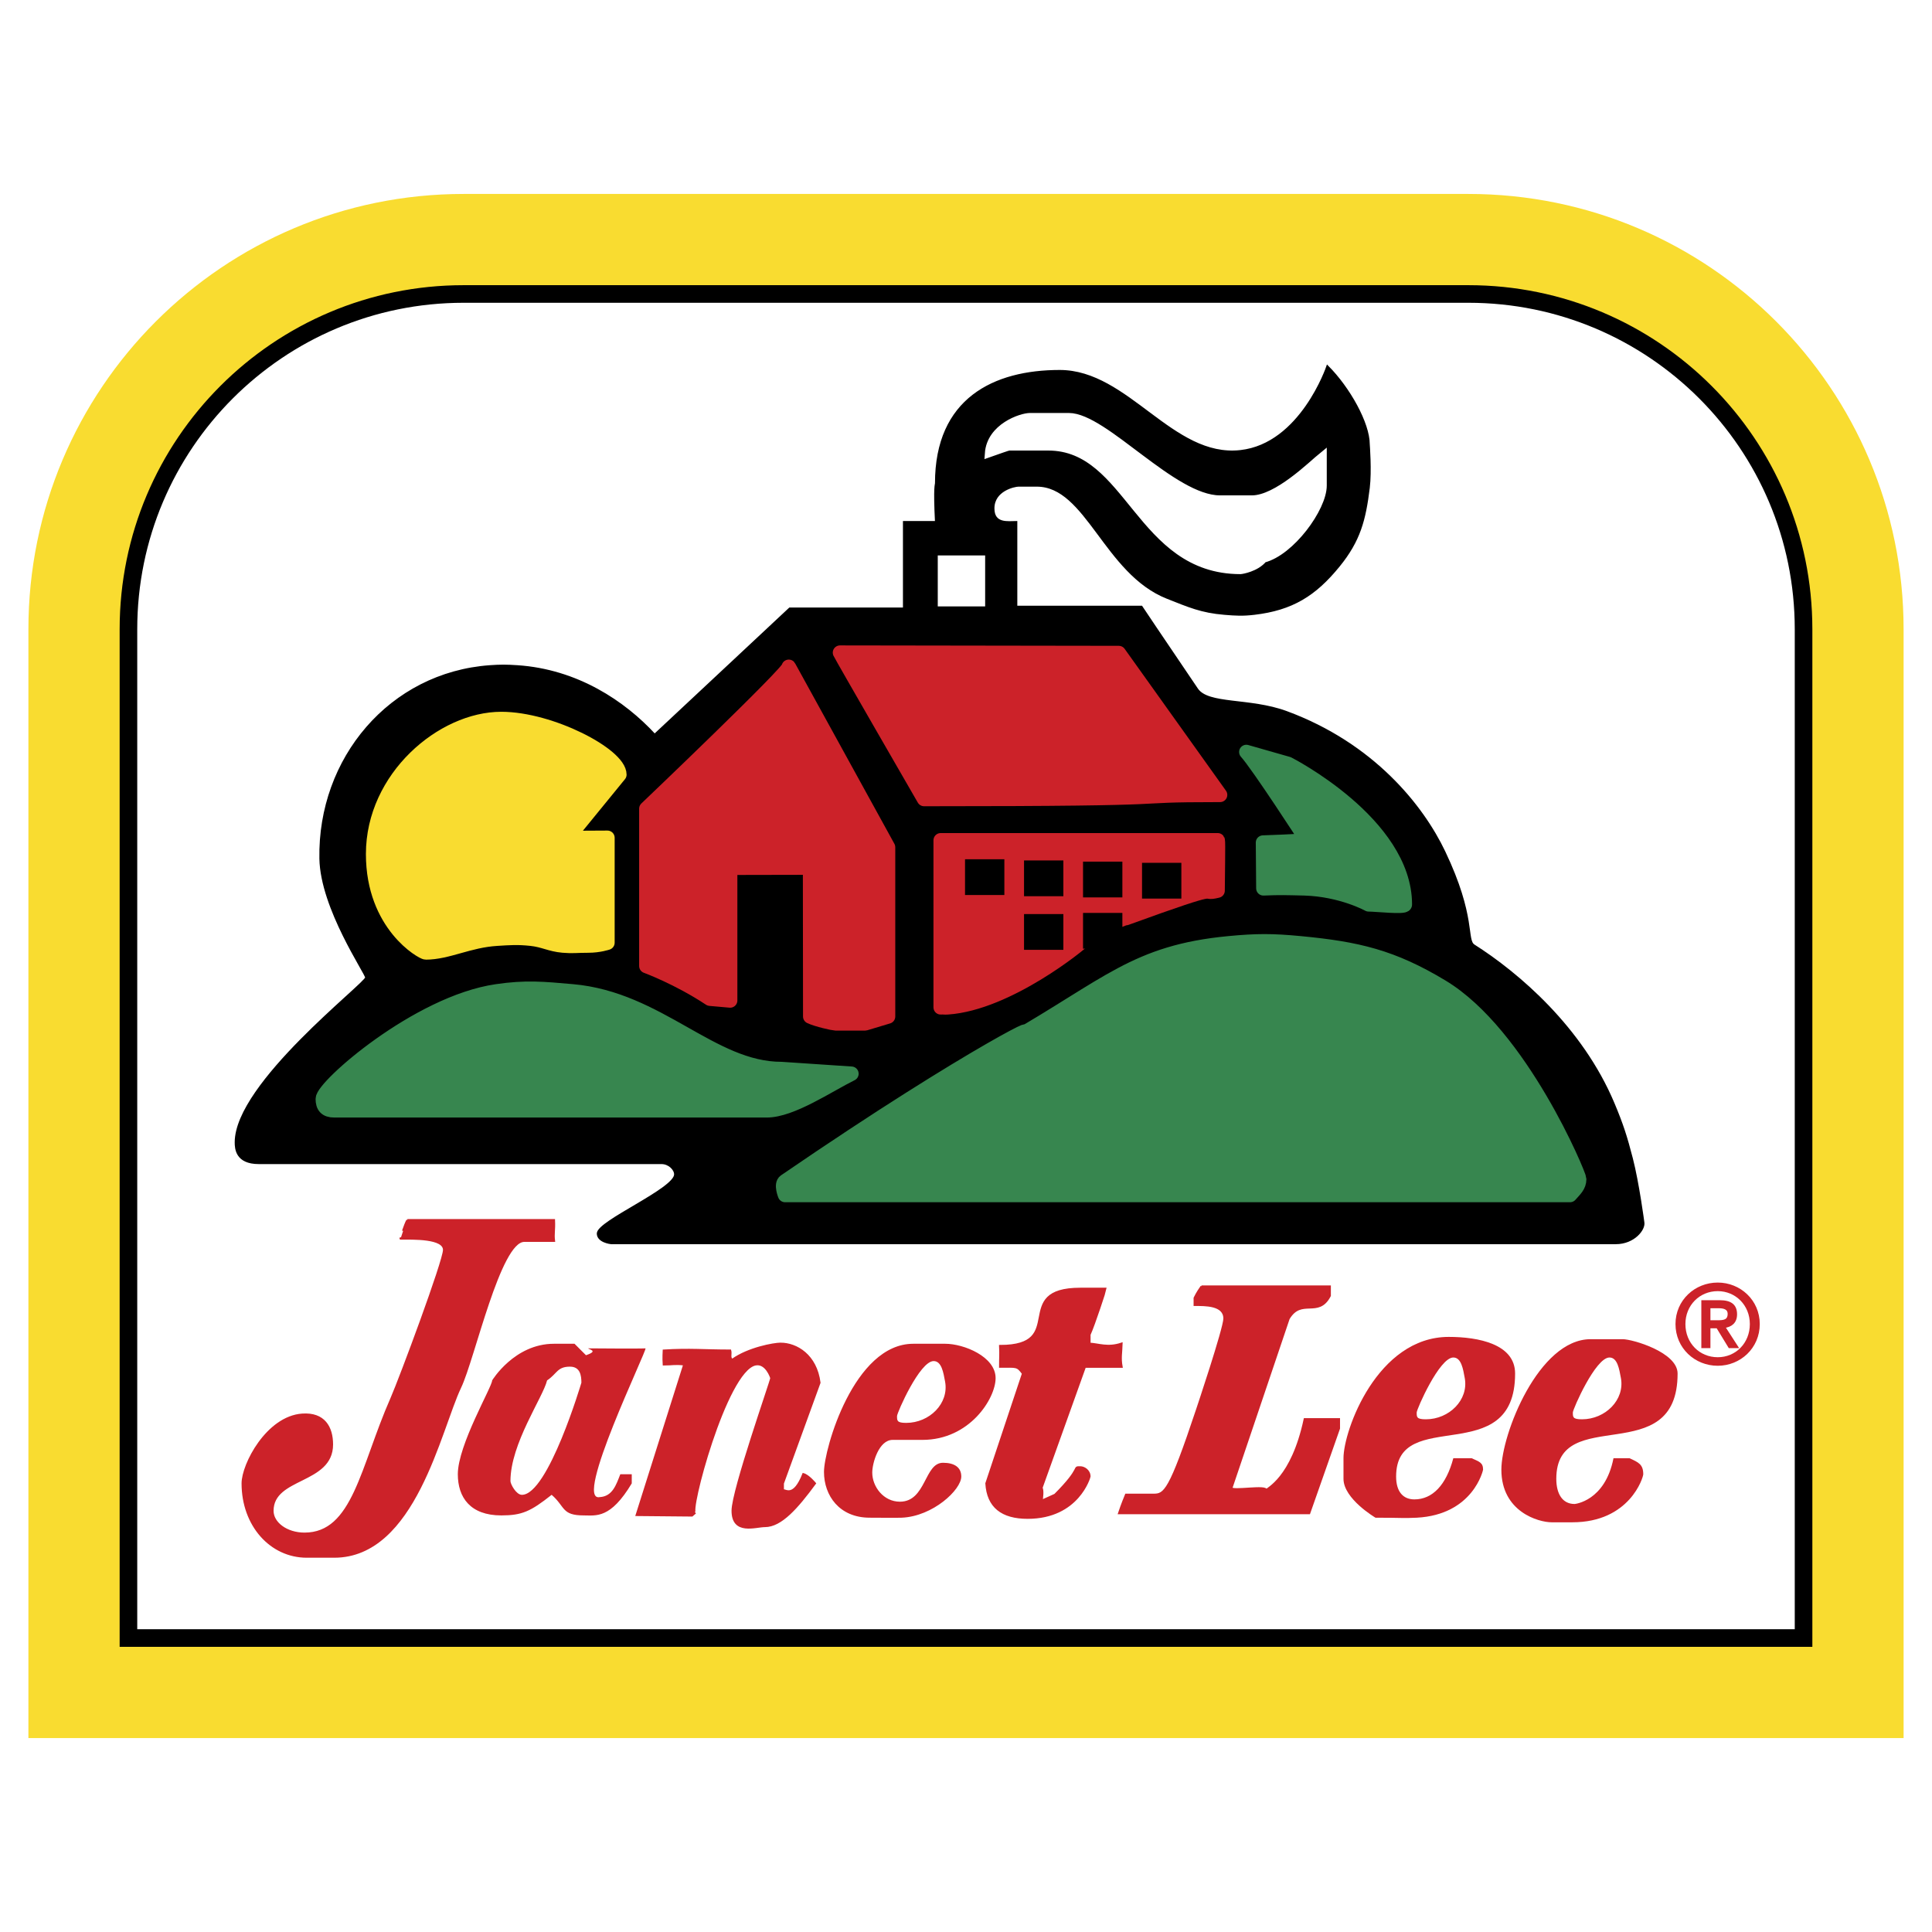 <svg xmlns="http://www.w3.org/2000/svg" width="2500" height="2500" viewBox="0 0 192.756 192.756"><g fill-rule="evenodd" clip-rule="evenodd"><path fill="#fff" d="M0 0h192.756v192.756H0V0z"/><path d="M146.5 19.35c23.982 0 43.422 19.443 43.422 43.424v110.632H2.834V62.774c0-23.98 19.439-43.424 43.422-43.424H146.5z" fill="#f9dc30"/><path d="M179.941 163.426H12.815V62.774c0-18.47 14.972-33.444 33.441-33.444H146.5c18.469 0 33.441 14.974 33.441 33.444v100.652z" fill="#fff" stroke="#000" stroke-width="1.756" stroke-miterlimit="2.613"/><path d="M132.439 36.569c2.146 2.147 4.111 5.664 4.111 7.764 0 0 .207 2.659 0 4.337-.398 3.217-.928 5.247-2.969 7.764-2.387 2.941-4.686 4.355-8.449 4.795-1.15.134-1.814.095-2.967 0-2.305-.189-3.559-.749-5.709-1.598-6.225-2.463-8.016-11.19-13.014-11.19h-1.826c-.389 0-2.514.435-2.514 2.284 0 1.644 1.508 1.37 2.283 1.37v8.45h12.494s1.777 2.67 5.545 8.219c1.096 1.621 5.229.936 8.904 2.283 8.678 3.197 13.586 9.385 15.754 13.928 3.129 6.554 2.104 8.812 2.969 9.362 4.406 2.804 10.744 8.205 13.92 15.767.873 2.078 1.264 3.299 1.826 5.48.633 2.449 1.15 6.381 1.15 6.381.121.674-.936 2.055-2.74 2.055H60.974c-.046 0-1.319-.152-1.319-.953 0-1.188 7.713-4.412 7.713-5.896 0-.525-.616-1.143-1.371-1.143H25.812c-2.215 0-2.283-1.438-2.283-2.055 0-5.867 13.014-15.822 13.014-16.439 0-.434-4.477-6.913-4.566-11.874-.177-9.966 6.953-18.468 16.896-19.18 1.066-.077 1.674-.071 2.74 0 5.959.398 10.658 3.547 13.7 6.85l13.481-12.603H90.2v-8.633h3.196c-.182-3.654 0-3.699 0-3.881 0-8.403 5.799-11.189 12.331-11.189 6.826 0 11.207 8.754 18.037 7.992 6.052-.674 8.675-8.447 8.675-8.447z" stroke="#000" stroke-width=".225" stroke-miterlimit="2.613"/><path d="M102.758 41.593h3.881c3.539 0 10.365 8.22 15.07 8.22h3.197c2.535 0 6.027-3.493 7.076-4.339v2.968c0 2.239-3.195 6.623-5.936 7.308-.73.914-2.191 1.141-2.283 1.141-10.115 0-11.051-12.33-19.18-12.33h-3.881c-.184 0-1.188.388-2.055.686.183-2.649 3.267-3.654 4.111-3.654z" fill="#fff" stroke="#fff" stroke-width=".78" stroke-miterlimit="2.613"/><path fill="#fff" stroke="#fff" stroke-width=".449" stroke-miterlimit="2.613" d="M98.064 60.277h-4.279V55.64h4.279v4.637z"/><path d="M128.508 76.213s11.654 5.927 11.654 14.033c0 .297-2.881-.017-3.611-.017 0 0-2.672-1.484-6.395-1.599-1.963-.045-2.396-.068-4.109 0l-.037-4.567s3.986-.137 4.375-.228c0 0-4.85-7.502-6.039-8.81l4.162 1.188zM129.699 94.111c5.75.545 9.211 1.357 14.156 4.336 7.873 4.746 13.701 18.77 13.701 19.182 0 .707-.457 1.072-.914 1.598H78.326s-.439-1.068 0-1.369c19.33-13.246 27.744-17.016 22.355-13.936 9.885-5.648 12.607-8.926 21.939-9.811 2.751-.262 4.331-.262 7.079 0zM49.558 98.906c2.908-.426 4.607-.258 7.535 0 8.652.756 13.888 7.752 20.875 7.752l6.979.467c-2.351 1.164-5.982 3.652-8.448 3.652H33.346c-.821 0-1.14-.387-1.14-1.141 0-1.255 9.478-9.581 17.352-10.73z" fill="#37864f" stroke="#37864f" stroke-width="1.44" stroke-linejoin="round" stroke-miterlimit="2.613"/><path d="M111.621 65.154l10.107 14.152c-10.982 0-.834.413-29.533.413 0 0-8.241-14.27-8.389-14.606l27.815.041zM78.696 66.526l9.905 18.004v16.886l-2.283.686H83.35c-.183 0-1.85-.365-2.512-.686l-.016-14.856s-4.687.016-7.975.016v13.243l-2.013-.178c-3.174-2.1-6.347-3.262-6.347-3.262V80.683s14.489-13.817 14.209-14.157zM121.492 83.835c.068.091-.012 3.699-.012 5.023-2.055.511 1.408-1.094-9.133 2.74-.182-.091-3.836 1.598-4.34 2.283-.137.207-7.426 6.208-13.469 6.621-.342.025-.388-.021-.686 0V83.835h27.64z" fill="#cc2229" stroke="#cc2229" stroke-width="1.44" stroke-linejoin="round" stroke-miterlimit="2.613"/><path d="M100.205 89.296h-3.924v-3.568h3.924v3.568zM106.092 89.415h-3.924v-3.568h3.924v3.568zM111.979 89.534h-3.924v-3.569h3.924v3.569zM117.865 89.652h-3.924v-3.568h3.924v3.568zM106.092 94.765h-3.924v-3.568h3.924v3.568zM111.979 94.649h-3.924v-3.567h3.924v3.567z"/><path d="M50.014 71.734c4.932 0 11.781 3.586 11.781 5.55l-5.16 6.323c1.211 0 3.97-.021 3.97-.021v10.466s-.819.286-1.915.286c-1.188 0-1.536.085-2.512 0-1.271-.108-1.929-.551-3.197-.684-1.328-.141-2.092-.084-3.424 0-2.807.174-4.887 1.37-7.078 1.37-.32 0-5.252-2.718-5.252-9.819.001-7.627 6.942-13.471 12.787-13.471z" fill="#f9dc30" stroke="#f9dc30" stroke-width="1.44" stroke-linejoin="round" stroke-miterlimit="2.613"/><path d="M171.379 136.068c2.156 0 3.998-1.674 3.998-3.967 0-2.271-1.842-3.945-3.998-3.945-2.178 0-4.02 1.674-4.02 3.945 0 2.294 1.842 3.967 4.02 3.967z" fill="#cc2229" stroke="#cc2229" stroke-width=".39" stroke-miterlimit="2.613"/><path d="M168.154 132.102c0-1.873 1.414-3.285 3.225-3.285 1.789 0 3.203 1.412 3.203 3.285 0 1.906-1.414 3.309-3.203 3.309-1.811-.001-3.225-1.403-3.225-3.309z" fill="#fff"/><path d="M170.541 132.418h.795l1.205 1.977h.773l-1.297-2.01c.67-.084 1.182-.439 1.182-1.256 0-.9-.533-1.299-1.611-1.299h-1.738v4.564h.691v-1.976z" fill="#cc2229" stroke="#cc2229" stroke-width=".216" stroke-miterlimit="2.613"/><path d="M170.541 131.83v-1.414h.941c.482 0 .994.105.994.67 0 .701-.523.744-1.107.744h-.828z" fill="#fff" stroke="#cc2229" stroke-width=".216" stroke-miterlimit="2.613"/><path d="M144.998 135.438c-1.393 0-3.654 5.162-3.654 5.482 0 .455-.021.684.914.684 2.33 0 4.281-1.941 3.881-4.109-.164-.903-.342-2.057-1.141-2.057zm-.457-2.055c2.947 0 6.621.709 6.621 3.654 0 9.658-11.871 3.129-11.871 10.275 0 1.529.707 2.283 1.826 2.283 1.803 0 3.174-1.439 3.881-4.109h1.826c.754.342 1.143.434 1.143 1.141 0 .045-.982 4.498-6.623 4.795-1.461.068-1.346 0-4.109 0 0 0-3.195-1.873-3.195-3.881v-2.055c-.001-2.785 3.378-12.103 10.501-12.103z" fill="#cc2229"/><path d="M160.576 135.438c-1.393 0-3.652 5.162-3.652 5.482 0 .455-.023.684.912.684 2.33 0 4.281-1.941 3.883-4.109-.168-.903-.344-2.057-1.143-2.057zm-1.879-1.827h3.197c.982 0 5.48 1.303 5.48 3.426 0 9.705-12.102 2.922-12.102 10.504 0 1.506.615 2.512 1.826 2.512.021 0 3.037-.275 3.881-4.566h1.598c.893.41 1.371.615 1.371 1.598 0 .318-1.35 4.795-7.078 4.795h-2.055c-1.324 0-5.023-1.051-5.023-5.252.001-3.54 3.722-13.017 8.905-13.017zM56.865 136.352c-1.279 0-1.279.707-2.283 1.371-.416 1.715-3.654 6.303-3.654 10.045 0 .299.571 1.371 1.141 1.371 2.621 0 5.937-11.188 5.937-11.188-.001-.709-.114-1.599-1.141-1.599zm-1.6-2.284h2.056l1.142 1.143c1.348-.457.206-.572.229-.686.183 0 5.206.045 5.708 0 .188.158-7.22 15.367-4.567 14.842 1.279-.068 1.644-1.234 2.055-2.283h1.142v.914c-2.128 3.553-3.544 3.195-4.796 3.195-2.215 0-1.826-.867-3.196-2.055-2.101 1.666-2.969 2.055-5.023 2.055-3.104 0-4.338-1.805-4.338-4.109 0-2.924 3.425-8.723 3.425-9.361 0 0 2.214-3.655 6.163-3.655zM93.15 135.795c-1.393 0-3.652 5.16-3.652 5.48 0 .457-.022.686.913.686 2.329 0 4.281-1.941 3.882-4.111-.168-.901-.344-2.055-1.143-2.055zm-2.037-1.727h3.197c1.849 0 5.022 1.279 5.022 3.426 0 2.031-2.58 6.164-7.305 6.164h-2.969c-1.37 0-2.033 2.303-2.033 3.262 0 1.395 1.114 2.904 2.759 2.904 2.625 0 2.426-3.883 4.297-3.883 1.143 0 1.826.457 1.826 1.371 0 1.322-2.83 3.973-5.935 4.109-.536.023-2.364 0-3.197 0-3.036 0-4.566-2.215-4.566-4.566-.001-2.283 2.99-12.787 8.904-12.787z" fill="#cc2229"/><path d="M107.781 128.588h2.51c0 .047-1.141 3.584-1.598 4.568v.912c.914.045 1.826.457 3.197 0-.023.891-.16 1.393 0 2.283h-3.652l-4.338 12.102c.158.16.066 1.078 0 1.305l1.369-.619c2.785-2.785 1.711-2.74 2.512-2.74.365 0 .912.32.912.914 0 .037-1.127 4.109-6.164 4.109-2.557 0-3.973-1.096-4.109-3.424l3.652-10.961c-.594-.799-.615-.686-2.283-.686 0-1.096.045-1.096 0-2.055 6.85.001 1.051-5.708 7.992-5.708zM77.87 134.068c1.598 0 3.539 1.164 3.882 3.883l-3.653 10.047v.684c.343 0 1.119.754 2.054-1.598.502.137 1.143.914 1.143.914-1.781 2.422-3.381 4.25-4.98 4.25-.936 0-3.218.852-3.218-1.523 0-2.031 3.86-12.957 3.86-13.23 0-.047-.503-1.6-1.599-1.371-2.964.619-6.753 15.066-6.002 14.793l-.319.277-5.505-.051 4.749-15.02c-.959-.113-1.165 0-2.054 0-.046-.615 0-1.369 0-1.369 2.579-.16 4.041 0 6.621 0 .092.297-.138.799.229.914 1.595-1.143 4.13-1.6 4.792-1.6zM40.653 121.738h14.612c.047 1.074-.09 1.303 0 2.055h-2.967c-2.467 0-5.027 11.746-6.394 14.613-2.02 4.236-4.537 16.896-12.559 16.896h-2.739c-3.585 0-6.393-3.127-6.393-7.305 0-1.896 2.452-6.602 5.937-6.852 2.174-.154 2.968 1.256 2.968 2.969 0 3.883-5.936 3.174-5.936 6.623 0 1.232 1.415 2.283 3.196 2.283 4.909 0 5.663-6.623 8.677-13.473.937-2.146 5.252-13.746 5.252-14.842 0-1.232-3.06-1.141-4.338-1.141-.001.002.433-1.392.684-1.826zM119.883 128.361h12.785v.912c-1.143 2.215-2.83.137-4.109 2.283l-5.709 16.896c0 .412 3.684-.301 3.457.273.082-.207 2.596-1.178 3.871-7.123h3.404v.912l-2.969 8.449h-18.951c.297-.891.594-1.598.686-1.826h2.74c1.119 0 1.621-.297 4.338-8.447 0 0 2.74-8.152 2.74-9.135 0-1.416-1.941-1.369-2.969-1.369v-.686c.252-.523.571-.98.686-1.139z" fill="#cc2229" stroke="#cc2229" stroke-width=".225" stroke-miterlimit="2.613"/></g></svg>